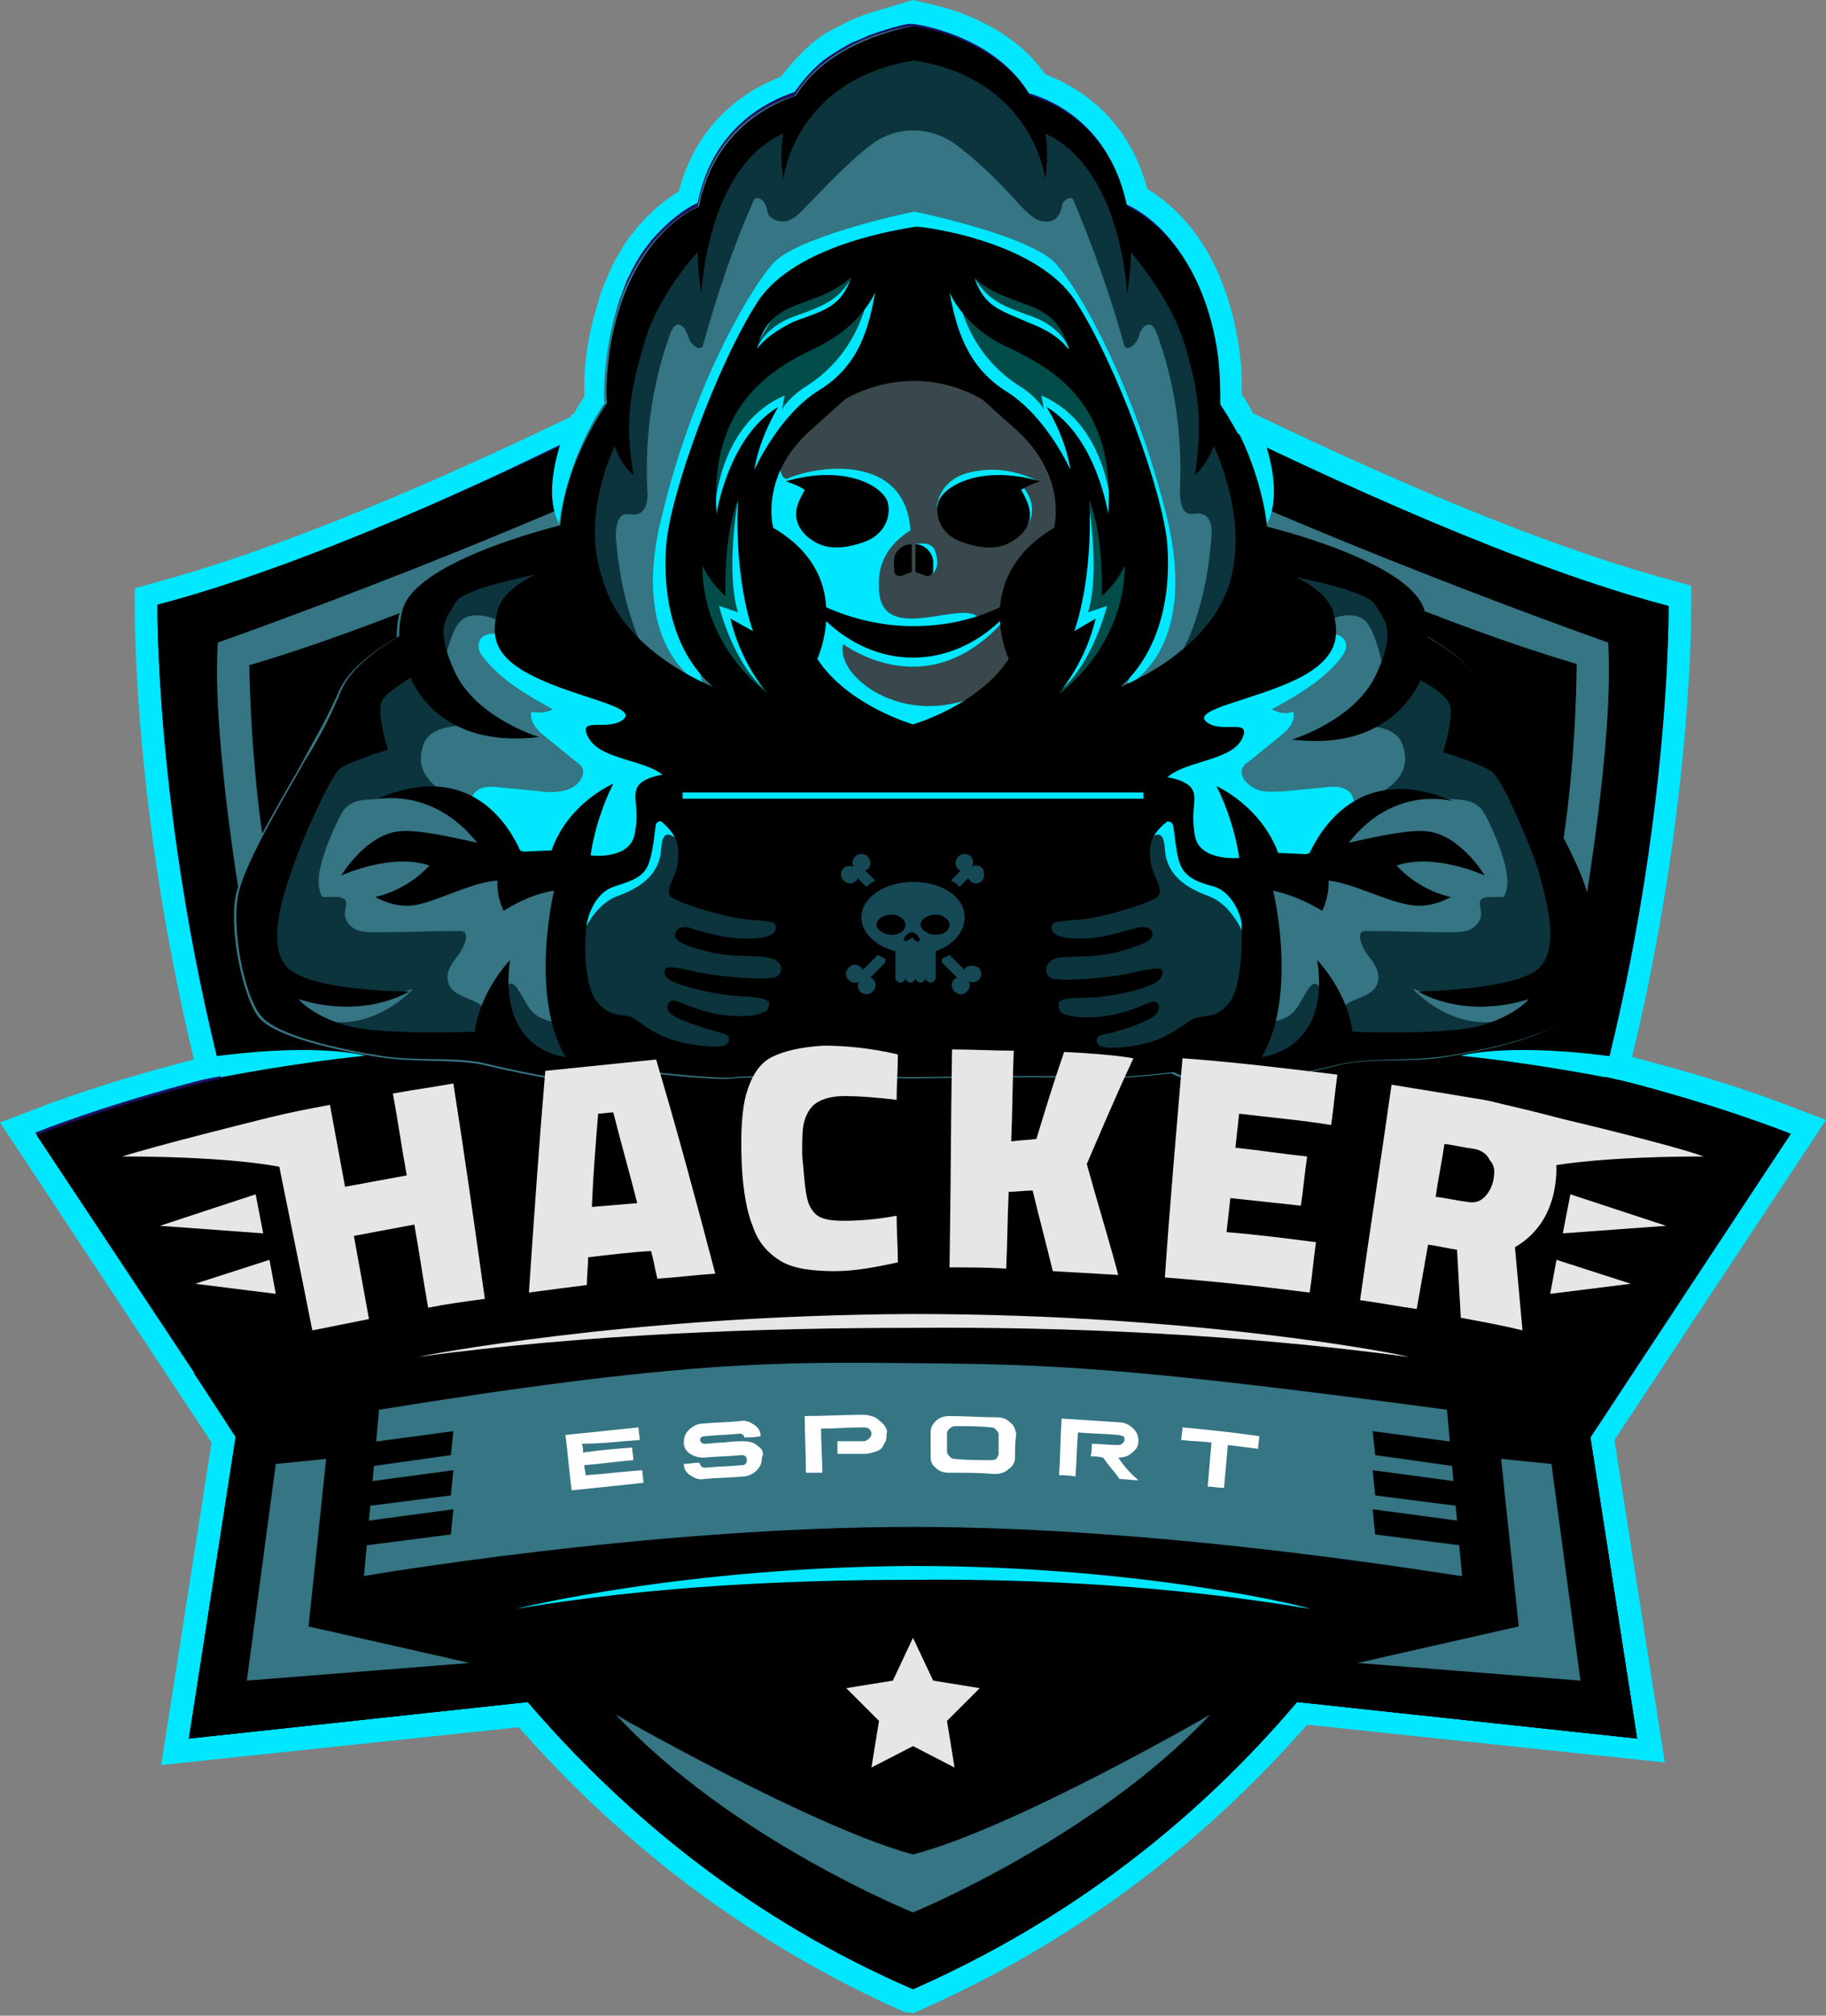 <svg width="145" height="160" viewBox="0 0 145 160" fill="none" xmlns="http://www.w3.org/2000/svg">
<rect x="0" y="0" width="145" height="160" fill="#808080" stroke="none"/>
<g clip-path="url(#clip0_98_3164)">
<path d="M71.8 159.7C60.1 154.5 49.8 146.9 41.2 137.1L12.8 140.1L16.8 114.5L0 89.1L2.1 88.3C7.9 86 13.9 84.5 15.4 84.1C10.6 64.2 10.7 48.7 10.7 48.1V46.7L12.1 46.3C20.4 44.1 31.6 39.7 45.5 33C45.8 32.4 46.1 31.9 46.4 31.5C46.4 31.4 46.4 31.3 46.4 31.2C46.4 30.9 46.4 30.5 46.4 30.2C46.4 29.5 46.5 28.7 46.6 27.9C46.8 26.4 47.2 25 47.6 23.6C47.8 22.9 48.1 22.3 48.3 21.8C48.6 21.1 48.9 20.5 49.3 19.9C49.6 19.3 50 18.8 50.4 18.3C51.6 16.8 52.9 15.8 53.9 15.2C55.4 9.4 59.6 7 62 6.1C62.7 5.2 63.5 4.3 64.4 3.5C65.1 2.9 65.9 2.4 66.8 2C67.3 1.7 67.8 1.5 68.3 1.3C69.1 1 69.8 0.8 70.5 0.6L72.5 0L74.6 0.5C76.9 1.1 80.7 2.6 83 5.9C85.4 6.8 89.6 9.2 91.1 15C92.6 15.9 95 17.8 96.7 21.6C97.5 23.4 98.1 25.5 98.4 27.7C98.5 28.5 98.6 29.3 98.6 30C98.6 30.4 98.6 30.7 98.6 31C98.6 31.1 98.6 31.2 98.6 31.3C98.9 31.7 99.2 32.2 99.5 32.8C113.4 39.5 124.6 43.9 132.9 46.1L134.3 46.5V47.9C134.3 48.6 134.4 64 129.6 83.9C131.1 84.3 137.1 85.8 142.9 88.1L145 88.9L128.2 114.3L132.2 139.9L103.8 136.9C95.2 146.7 84.9 154.3 73.2 159.5L72.5 159.8L71.8 159.7Z" fill="#00E7FF"/>
<path d="M127.1 112.9L142.2 90C135.8 87.5 128.9 85.8 128.9 85.8C128.9 85.8 128.3 85.7 127.4 85.5C132.7 64.7 132.5 48.1 132.5 48.1C122.5 45.5 109.5 39.9 98.2 34.4C97.7 33.4 97.2 32.6 96.8 32C96.8 31.7 96.8 31.4 96.8 31.1C96.8 30.8 96.8 30.5 96.8 30.1C96.8 29.4 96.7 28.7 96.6 27.9C96.3 25.7 95.7 23.9 95 22.3C93.4 18.9 91.2 17 89.4 16.2C88.2 10.1 83.8 8 81.7 7.4C79.1 3.1 73.5 2 72.5 1.9C72.5 1.9 72.5 1.9 72.4 1.9H72.3C72.2 1.9 72.2 1.9 72.1 1.9C71.5 2 70.4 2.3 69 2.8C68.6 3 68.1 3.2 67.6 3.4C66.9 3.8 66.2 4.2 65.5 4.7C64.6 5.4 63.8 6.3 63.1 7.3C61 8 56.6 10.1 55.4 16.1C54.3 16.6 53 17.6 51.7 19.1C51.4 19.5 51 20 50.7 20.5C50.4 21 50.1 21.6 49.8 22.2C49.6 22.7 49.4 23.3 49.2 23.8C48.8 25 48.5 26.3 48.3 27.7C48.2 28.5 48.1 29.2 48.1 29.9C48.1 30.2 48.1 30.5 48.1 30.9C48.1 31.2 48.1 31.5 48.1 31.8C47.7 32.4 47.2 33.2 46.7 34.2C35.5 39.8 22.5 45.4 12.5 48C12.5 48 12.3 64.6 17.6 85.4L16.1 85.7C16.1 85.7 9.2 87.4 2.8 89.9L18 112.8L18.8 114L15 138L41.9 135.1C49.8 144.3 59.8 152.4 72.5 157.9C85.2 152.3 95.2 144.3 103 135.1L130 138L126.3 114.1L127.1 112.9Z" fill="#1B1464"/>
<path d="M16 106.9L15.4 109L20.1 116.2L28.2 110.7L26.2 107.4L16 106.9Z" fill="black"/>
<path d="M129 106.9L129.6 109L124.9 116.2L116.8 110.7L118.8 107.4L129 106.9Z" fill="black"/>
<path d="M14.9 49.3C14.9 49.3 47.6 37.2 72.8 24C72.8 24 117.7 46.3 130 49.3C130 49.3 135.5 121 72.4 154.9C72.4 154.9 19.4 134.2 14.9 49.3Z" fill="#357584"/>
<path d="M118.5 110.7C132.8 80 132.5 48.1 132.5 48.1C109.9 42.2 72.5 21 72.5 21C72.5 21 35.1 42.1 12.5 48C12.5 48 12.2 79.9 26.5 110.6L18.9 112.8L15 138L41.9 135.1C49.8 144.3 59.8 152.4 72.5 157.9C85.2 152.3 95.2 144.3 103 135.1L130 138L126.1 112.9L118.5 110.7ZM22.1 72.6L19.3 72.8C19.3 72.8 16.8 58.6 17.3 51C17.3 51 51.3 39.1 70.1 27.8C70.9 27.3 71.8 26.8 72.5 26.3C73.3 26.8 74.1 27.3 74.9 27.8C93.7 39.1 127.7 51 127.7 51C128.2 58.6 125.7 72.8 125.7 72.8L122.9 72.6C125.2 64.5 125.2 52.7 125.2 52.7C104.8 46.7 77.5 31.9 73.3 29.6C73.2 29.5 73 29.5 73 29.4L72.8 29.3L72.5 29.1L72.2 29.3L72 29.5C71.9 29.5 71.8 29.6 71.7 29.7C67.5 32 40.2 46.8 19.8 52.8C19.8 52.8 19.9 64.5 22.1 72.6ZM19.6 133.4L21.9 116.2L25.9 115.8L24.5 129.1L37.3 132L19.6 133.4ZM72.5 151.8C72.5 151.8 58.1 146 48.9 136.1C49.4 136.4 64.7 145.1 72.5 147.2C80.3 145.2 95.6 136.4 96.1 136.1C86.9 145.9 72.5 151.8 72.5 151.8ZM72.5 121.9C51.5 121.9 28.9 125.2 28.9 125.2L30.1 112C56.1 109.4 72.5 109.4 72.5 109.4C72.5 109.4 88.9 109.4 114.9 112L116.1 125.2C116.1 125.2 93.5 121.9 72.5 121.9ZM107.8 132L120.6 129.1L119.2 115.8L123.2 116.2L125.5 133.4L107.8 132Z" fill="black"/>
<path d="M72.5 130L74.1 133.4L77.8 134L75.2 136.6L75.8 140.3L72.5 138.6L69.2 140.3L69.8 136.6L67.2 134L70.9 133.4L72.5 130Z" fill="#E6E6E6"/>
<path d="M103.6 133.4C101 131.8 85.6 122.8 72.5 122.8C59.4 122.8 44 131.9 41.4 133.4L17.2 136L20.5 114.4L28.1 112.1L28.4 109.9C32.4 109.1 46.8 106.8 72.5 106.8C98.2 106.8 112.6 109.2 116.6 109.9L116.9 112.1L124.5 114.4L127.8 136L103.6 133.4Z" fill="#357584"/>
<path d="M126.1 112.9L118.5 110.7L118.2 108.4C118.2 108.4 103.4 103.6 72.2 103.6C40.9 103.6 26.8 108.4 26.8 108.4L26.5 110.7L18.9 112.9L15 138L41.9 135.1C41.9 135.1 58.7 124.5 72.5 124.5C86.2 124.5 103.1 135.1 103.1 135.1L130 138L126.1 112.9ZM19.6 133.4L21.9 116.2L25.9 115.8L24.5 129.1L37.3 132L19.6 133.4ZM72.5 121.2C51.5 121.2 28.9 125.1 28.9 125.1L30.1 111.9C54.2 108 61.8 108.1 72.5 108.2C83.1 108.3 88.8 108.4 114.9 111.9L116.1 125.1C116.1 125.2 93.5 121.2 72.5 121.2ZM107.8 132L120.6 129.1L119.2 115.8L123.2 116.2L125.5 133.4L107.8 132Z" fill="black"/>
<path d="M50.8 114.3C50.8 114 50.7 113.6 50.7 113.3C48.8 113.5 46.8 113.7 44.9 113.9C45.1 115.4 45.2 116.9 45.4 118.3C47.3 118.1 49.2 117.9 51.1 117.7C51.1 117.4 51 117 51 116.7C49.5 116.8 48 117 46.5 117.1C46.5 116.8 46.4 116.6 46.4 116.3C47.7 116.2 49 116 50.3 115.9C50.3 115.6 50.2 115.3 50.2 114.9C48.9 115 47.6 115.1 46.3 115.3C46.3 115.1 46.3 114.8 46.2 114.6C47.8 114.6 49.3 114.4 50.8 114.3Z" fill="white"/>
<path d="M60.2 114.8C59.9 114.5 59.5 114.4 59 114.4C58.7 114.4 58.2 114.4 57.5 114.5C56.8 114.5 56.4 114.6 56 114.6C55.9 114.6 55.8 114.6 55.7 114.5C55.6 114.4 55.6 114.4 55.6 114.3C55.6 114.2 55.6 114.1 55.7 114.1C55.8 114 55.9 114 56 114C56.9 113.9 57.8 113.9 58.7 113.8C58.8 113.8 58.9 113.8 59 113.9C59.1 114 59.1 114 59.1 114.1C59.5 114.1 59.9 114.1 60.4 114C60.4 113.6 60.2 113.3 59.9 113.1C59.6 112.9 59.2 112.7 58.8 112.8C57.8 112.9 56.8 112.9 55.8 113C55.4 113 55 113.2 54.7 113.5C54.4 113.8 54.3 114.1 54.3 114.5C54.3 114.9 54.5 115.2 54.8 115.4C55.1 115.6 55.5 115.7 55.9 115.7C56.9 115.6 57.9 115.6 58.9 115.5C59 115.5 59.1 115.5 59.2 115.6C59.3 115.7 59.3 115.8 59.3 115.9C59.3 116 59.3 116.1 59.2 116.2C59.1 116.3 59 116.3 58.9 116.3C57.9 116.4 57 116.4 56 116.5C55.9 116.5 55.8 116.5 55.7 116.4C55.6 116.3 55.6 116.2 55.5 116.1C55.1 116.1 54.7 116.2 54.3 116.2C54.3 116.6 54.5 116.9 54.8 117.1C55.1 117.3 55.5 117.5 55.9 117.4C56.9 117.3 58 117.3 59 117.2C59.4 117.2 59.8 117 60.1 116.7C60.4 116.4 60.5 116.1 60.5 115.7C60.7 115.3 60.5 115 60.2 114.8Z" fill="white"/>
<path d="M70.2 113.1C70 112.9 69.8 112.7 69.5 112.5C69.2 112.4 68.9 112.3 68.6 112.3C67 112.3 65.5 112.4 63.9 112.4C63.9 113.9 64 115.4 64 116.9C64.4 116.9 64.8 116.9 65.3 116.9C65.3 115.7 65.2 114.6 65.2 113.4C66.3 113.4 67.4 113.3 68.5 113.3C68.7 113.3 68.8 113.3 69 113.4C69.1 113.5 69.2 113.6 69.2 113.8C69.2 114 69.1 114.1 69 114.2C68.9 114.3 68.7 114.4 68.6 114.4C67.9 114.4 67.2 114.4 66.5 114.4C66.5 114.7 66.5 115.1 66.5 115.4C67.2 115.4 67.9 115.4 68.7 115.4C69 115.4 69.3 115.3 69.6 115.2C69.9 115.1 70.1 114.9 70.2 114.6C70.4 114.4 70.4 114.1 70.4 113.8C70.5 113.6 70.4 113.4 70.2 113.1Z" fill="white"/>
<path d="M80.2 112.9C79.9 112.6 79.6 112.5 79.1 112.5C77.9 112.5 76.6 112.4 75.4 112.4C75 112.4 74.6 112.5 74.3 112.8C74 113.1 73.9 113.4 73.9 113.7C73.9 114.3 73.9 114.9 73.9 115.6C73.9 116 74 116.3 74.3 116.5C74.6 116.8 74.9 116.9 75.4 116.9C76.6 116.9 77.8 116.9 79 117C79.4 117 79.8 116.9 80.1 116.6C80.4 116.4 80.6 116.1 80.6 115.7C80.6 115.1 80.6 114.5 80.7 113.8C80.6 113.4 80.5 113.1 80.2 112.9ZM79.3 115.4C79.3 115.5 79.2 115.7 79.1 115.8C79 115.9 78.8 115.9 78.7 115.9C77.7 115.9 76.8 115.9 75.8 115.8C75.6 115.8 75.5 115.7 75.4 115.6C75.3 115.5 75.2 115.4 75.2 115.2C75.2 114.7 75.2 114.2 75.2 113.8C75.2 113.6 75.3 113.5 75.4 113.4C75.5 113.3 75.7 113.2 75.8 113.2C76.8 113.2 77.8 113.2 78.7 113.3C78.9 113.3 79 113.4 79.1 113.5C79.2 113.6 79.3 113.7 79.3 113.9C79.3 114.4 79.3 114.9 79.3 115.4Z" fill="white"/>
<path d="M88.8 115.7C89.2 115.7 89.6 115.6 89.9 115.3C90.2 115.1 90.4 114.8 90.4 114.4C90.4 114 90.3 113.7 90 113.4C89.7 113.1 89.3 112.9 88.9 112.9C87.4 112.8 85.8 112.7 84.3 112.6C84.2 114.1 84.2 115.6 84.1 117.1C84.5 117.1 84.9 117.1 85.4 117.2C85.5 116 85.5 114.9 85.6 113.7C86.7 113.8 87.7 113.8 88.8 113.9C88.9 113.9 89.1 114 89.2 114C89.3 114.1 89.3 114.2 89.3 114.3C89.3 114.4 89.2 114.5 89.1 114.6C89 114.7 88.9 114.7 88.7 114.7C88 114.7 87.3 114.6 86.7 114.6C86.7 114.9 86.7 115.3 86.6 115.6C86.9 115.6 87.2 115.6 87.6 115.7C88 116.3 88.5 116.8 88.9 117.4C89.4 117.4 89.9 117.5 90.4 117.5C89.7 116.9 89.2 116.3 88.8 115.7Z" fill="white"/>
<path d="M93.9 113.3C93.9 113.6 93.8 114 93.8 114.3C94.6 114.4 95.4 114.4 96.2 114.5C96.1 115.7 96 116.8 95.9 118C96.3 118 96.7 118.1 97.2 118.1C97.3 117 97.4 115.8 97.5 114.7C98.3 114.8 99.1 114.9 99.9 115C99.9 114.7 100 114.3 100 114C98 113.7 96 113.5 93.9 113.3Z" fill="white"/>
<path d="M35.8 115.5L28 116.6L27.8 114.7L36 113.6L35.8 115.5Z" fill="black"/>
<path d="M35.8 118.7L28 119.7L27.8 117.8L36 116.7L35.8 118.7Z" fill="black"/>
<path d="M35.8 121.8L28 122.8L27.8 120.9L36 119.8L35.8 121.8Z" fill="black"/>
<path d="M109.2 115.5L117 116.6L117.2 114.7L109 113.6L109.2 115.5Z" fill="black"/>
<path d="M109.2 118.7L117 119.7L117.2 117.8L109 116.7L109.2 118.7Z" fill="black"/>
<path d="M109.2 121.8L117 122.8L117.2 120.9L109 119.8L109.2 121.8Z" fill="black"/>
<path d="M72.5 124.3C54.1 124.4 41 127.7 41 127.7C51.7 125.9 62.7 125.4 72.5 125.4C82.3 125.3 93.3 125.9 104 127.7C104 127.6 90.9 124.3 72.5 124.3Z" fill="#00E7FF"/>
<path d="M142.2 90C135.8 87.5 128.9 85.8 128.9 85.8C128.9 85.8 117.3 83.1 111.3 82.6C110.9 82.5 110.6 82.5 110.2 82.4L109.3 82.3L107.9 82.1L106.6 81.9L105.7 81.8C102 81.3 98.3 80.9 94.6 80.6V80.5L91.3 80.3L89.6 80.2H89.3C87.4 80.1 85.6 80 83.7 79.9H83.3H81.7H80.9H79.6C78 79.9 76.3 79.8 74.7 79.8H71.1V80.4C69 79.9 66.9 79.6 65 79.6C64.8 79.6 64.6 79.6 64.4 79.6C62 79.7 60.2 80.1 58.7 81C57.6 81.6 56.1 82.9 55.2 85.2C55 84.6 54.9 84 54.7 83.4L53.9 80.5L50.9 80.7C47.9 80.9 44.9 81.3 42 81.6L39 81.7L38.7 84.7C38.7 84.9 38.7 85 38.7 85.2L38.2 81.8L34.6 82.3C33 82.5 31.3 82.8 29.7 83.1L28.2 83.4L27.2 83.6L26.2 83.8L24.7 84.1C23.1 84.4 21.5 84.7 19.8 85.1L16.2 85.9C16.2 85.9 9.3 87.6 2.9 90.1L18.1 113L21.2 110L24.8 109.2C26.3 108.9 27.7 108.6 29.2 108.3L31.5 107.9L33.8 107.5C35.3 107.2 36.8 107 38.3 106.8L40 106.5L41.7 106.3C43.2 106.1 44.7 105.9 46.2 105.7L48.9 105.4L51.7 105.1C53.2 105 54.7 104.8 56.2 104.7L60.6 104.4L60.4 103.8C61.7 104.3 63.2 104.6 65 104.6C65.2 104.6 65.4 104.6 65.6 104.6C67.2 104.6 69 104.3 71 103.9V104.2H74.6C76.1 104.2 77.6 104.2 79.1 104.3L80.8 104.4L82.7 104.5C84.4 104.6 86.1 104.7 87.8 104.8L89.6 104.9L91.4 105C95.2 105.3 98.9 105.7 102.7 106.2L104.8 106.5L106.8 106.8C108.3 107 109.7 107.3 111.2 107.5L112.9 107.8L114.6 108.1C116.2 108.4 117.8 108.7 119.4 109.1L124.2 110.1V110L127.1 112.8L142.2 90Z" fill="black"/>
<path d="M72.5 104.3C49.6 104.4 33.2 107.7 33.2 107.7C46.6 105.9 60.3 105.4 72.5 105.4C84.7 105.3 98.4 105.9 111.8 107.7C111.8 107.6 95.4 104.3 72.5 104.3Z" fill="#E6E6E6"/>
<path d="M124.3 80.7C123.1 82.3 117.9 83.4 114.8 83.9C111.7 84.4 108.6 83.9 106.1 84.6C103.7 85.2 97.8 86.4 95.9 86.1C94.1 85.8 93 85.2 93 85.2C93 85.2 87.8 85.8 86.6 85.6C85.4 85.4 72.4 85.6 72.4 85.6C72.4 85.6 59.5 85.4 58.2 85.6C57 85.8 51.8 85.2 51.8 85.2C51.8 85.2 50.7 85.8 48.9 86.1C47.1 86.4 41.2 85.2 38.7 84.6C36.3 84 33.2 84.4 30 83.9C26.9 83.4 21.7 82.3 20.5 80.7C19.3 79.1 18.2 74 18.7 71.2C19.2 68.4 23.4 61.7 24 60.5C24.6 59.3 25.7 57.6 26.9 54.9C27.7 53 30.1 51.4 31.5 50.6C31.5 49.8 31.6 49 31.8 48.4C33 44.5 44.3 41.8 44.3 41.8C44.6 37.6 46.8 33.9 48 32.1C47.9 31 48 29.7 48.2 28.1C49.2 21.1 52.8 17.6 55.4 16.4C56.6 10.3 61 8.2 63.1 7.6C65.7 3.3 71.3 2.2 72.3 2.1C72.3 2.1 72.3 2.1 72.4 2.1C72.5 2.1 72.5 2.1 72.5 2.1C73.5 2.3 79.1 3.4 81.7 7.6C83.8 8.3 88.2 10.4 89.4 16.4C92 17.5 95.6 21 96.6 28C96.8 29.5 96.9 30.9 96.8 32C98 33.8 100.2 37.5 100.5 41.7C100.5 41.7 111.8 44.4 113 48.3C113.2 49 113.3 49.7 113.3 50.5C114.7 51.3 117.1 52.9 117.9 54.8C119 57.5 120.1 59.3 120.7 60.4C121.3 61.5 125.5 68.3 126 71.1C126.6 73.9 125.6 79.1 124.3 80.7Z" fill="#357584"/>
<path d="M72.2 23.2C72.2 23.2 68.7 29.5 67 31C65.3 32.6 59.3 37.7 60 41.1C60.7 44.5 63.7 52.6 64 53.6C64.3 54.6 72.2 59.5 72.2 59.5C72.2 59.5 80.2 56.1 81.2 53.4C82.3 50.7 85.3 41.1 85.3 41.1C85.3 41.1 82.9 34.3 80.6 32.8C78.3 31.3 72.2 23.2 72.2 23.2Z" fill="#38484C"/>
<path d="M62.4 57.2C62.4 57.2 56.3 53.7 55.4 50.5C54.5 47.2 56.9 32.4 57.4 31.1C58 29.8 60 24.4 62.5 23.2C65 22 70.2 20.5 70.2 20.5C70.2 20.5 71.4 22.6 70.6 25.2C69.8 27.8 66.9 30.8 64 33.1C61.2 35.5 58.6 39.8 60.4 43.4C62.1 47 62.5 47.4 62.7 49.7C63 52 62.4 57.2 62.4 57.2Z" fill="#024C4A"/>
<path d="M82.9 57.2C82.9 57.2 89 53.7 89.9 50.5C90.8 47.2 88.4 32.4 87.9 31.1C87.3 29.8 85.3 24.4 82.8 23.2C80.3 22 75.1 20.5 75.1 20.5C75.1 20.5 73.9 22.6 74.7 25.2C75.5 27.8 78.4 30.8 81.3 33.1C84.1 35.5 86.7 39.8 84.9 43.4C83.2 47 82.8 47.4 82.6 49.7C82.3 52 82.9 57.2 82.9 57.2Z" fill="#024C4A"/>
<path d="M54.3 64.9C54.3 64.9 52.7 63.8 52 64.1C51.3 64.4 51.1 66.8 50.5 67.9C50 68.9 47.6 68.4 46.3 70.9C45 73.4 44.1 80.6 47 81.8C49.9 83 57.3 84.3 58.7 84C60.1 83.7 63.1 80 63.4 78.3C63.7 76.6 63.9 72.9 62.6 72.2C61.3 71.5 55.2 72.3 54.7 70.9C54.2 69.5 54.5 65.6 54.3 64.9Z" fill="#0C343D"/>
<path d="M90.699 64.9C90.699 64.9 92.299 63.8 92.999 64.1C93.699 64.4 93.899 66.8 94.499 67.9C94.999 68.9 97.399 68.4 98.699 70.9C99.999 73.4 100.899 80.6 97.999 81.8C95.099 83 87.699 84.3 86.299 84C84.899 83.7 81.899 80 81.599 78.3C81.299 76.6 81.099 72.9 82.399 72.2C83.699 71.5 89.799 72.3 90.299 70.9C90.799 69.5 90.499 65.6 90.699 64.9Z" fill="#0C343D"/>
<path d="M100.2 43.6C99.8 40.3 97.6 37.5 96.6 34.4C95.3 30.1 96.1 25 93.3 21.5C92.1 20 90.2 19 89.2 17.3C88 15.5 87.8 13.2 86.5 11.5C85.6 10.4 84.3 9.7 83 9.3C82.1 9 81.2 8.7 80.8 8C80.5 7.5 80.4 6.9 80.2 6.4C79.7 5.1 78.3 4.4 77 3.9C76.8 3.8 76.5 3.7 76.3 3.6C75.4 3.1 74.3 2.8 73.2 2.8C73 2.8 72.8 2.8 72.5 2.8C72.3 2.8 72.1 2.8 71.8 2.8C70.7 2.8 69.7 3.1 68.7 3.6C68.5 3.7 68.2 3.8 68 3.9C66.7 4.4 65.3 5.1 64.8 6.4C64.6 6.9 64.5 7.6 64.2 8C63.7 8.7 62.8 9 62 9.3C60.7 9.8 59.4 10.4 58.5 11.5C57.2 13.2 56.9 15.5 55.8 17.3C54.7 18.9 52.9 19.9 51.7 21.5C48.9 25 49.8 30.1 48.4 34.4C47.4 37.6 45.2 40.3 44.8 43.6C44.5 45.8 45.1 47.9 46.2 49.8C47 51.2 49.2 54.4 51 54.7C53.3 55 51 51.5 50.6 50.4C49.6 47.9 49.1 45.2 48.9 42.6C48.9 41.9 49 40.9 49.7 40.8C50 40.8 50.3 40.9 50.6 40.8C51.3 40.7 51.5 39.6 51.4 38.9C51.2 34.6 51.8 30.3 53.3 26.3C53.4 26.1 53.5 25.9 53.7 25.8C54.2 25.6 54.5 26.3 54.7 26.8C54.8 27.3 55.5 27.9 55.8 27.5C56.9 23.5 58.2 19.6 59.9 15.8C60.1 15.6 60.5 15.8 60.7 16.1C60.9 16.4 60.9 16.7 61 17C61.3 17.5 62 17.7 62.6 17.5C63.2 17.3 63.6 16.8 64 16.4C65.7 14.7 67.4 12.8 69.3 11.4C71.2 10 73.8 10 75.8 11.4C77.7 12.8 79.5 14.6 81.1 16.4C81.5 16.8 82 17.3 82.5 17.5C83.1 17.7 83.8 17.6 84.1 17C84.3 16.7 84.3 16.4 84.4 16.1C84.6 15.8 85 15.6 85.2 15.8C86.8 19.6 88.2 23.5 89.3 27.5C89.6 27.9 90.2 27.3 90.4 26.8C90.5 26.3 90.9 25.6 91.4 25.8C91.6 25.9 91.7 26.1 91.8 26.3C93.3 30.3 93.9 34.6 93.7 38.9C93.7 39.7 93.8 40.7 94.5 40.8C94.8 40.8 95.1 40.7 95.4 40.8C96.1 40.9 96.3 41.9 96.2 42.6C96 45.3 95.5 47.9 94.5 50.4C94.1 51.5 91.8 55 94.1 54.7C95.9 54.4 98.1 51.2 98.9 49.8C99.8 47.9 100.4 45.7 100.2 43.6Z" fill="#0C343D"/>
<path d="M46.7 84.2C46.6 82.9 45.7 81.7 44.6 81.3C43.9 81.1 43.2 81 42.6 80.6C41.9 80.1 41.6 79.2 41.1 78.5C41 78.3 40.7 78 40.5 78.1C40.4 78.1 40.3 78.2 40.3 78.3C39.8 78.9 40.2 79.8 40.5 80.5C40.8 81.2 40.9 82.2 40.3 82.6C39.8 81.2 38.8 80 37.5 79.4C36.8 79.1 35.8 78.8 35.6 78C35.4 77.4 35.7 76.7 36.1 76.2C36.5 75.7 36.9 75.1 37 74.5C37 74.3 37 74.1 36.9 74C36.8 73.9 36.6 73.9 36.4 73.9C34.3 73.9 32.1 74 30 74C29.4 74 28.8 74 28.3 73.8C27.8 73.6 27.3 73 27.4 72.4C27.4 72.1 27.6 71.7 27.4 71.4C27.3 71.3 27.1 71.3 27 71.2C26.5 71.2 26 71.2 25.6 71.2C25.4 70.9 25.3 70.4 25.3 70C25.3 69.1 25.6 68.2 25.9 67.3C26.2 66.5 26.5 65.8 26.9 65C27.1 64.6 27.3 64.2 27.6 64C28.3 63.4 29.2 63.5 30.1 63.4C30.6 63.3 31.1 63.2 31.5 63.1C32.3 62.9 34.2 63 35 62.7C34.4 62.3 32.9 61.2 33.6 59.2C34 57.8 35.7 57.7 36.4 57.6C36.6 57.3 36.4 56.8 36.1 56.6C35.9 56.5 35.4 55.6 34.8 54.6C35 53.8 35.6 50.5 36.4 49.5C37.2 48.4 39 48.9 39.8 49.4C40.7 50 44.9 44 44.9 44C44.9 44 36 46.2 35 47.2C33.9 48.2 32.9 51.9 32.9 51.9C32.9 51.9 32.8 52 32.5 52.1C31.7 52.3 31.1 52.9 30.5 53.6C30.1 54 29.7 54.4 29.6 54.7C29.6 54.8 29.5 54.9 29.5 55C28.4 56.7 27.4 58.8 26.2 60C25 61.2 24 62.7 23.2 64.2C22.9 64.8 22.5 65.4 22.2 66C21.1 67.2 20.8 69 20.8 70.6C20.8 72 20.9 73.3 21.1 74.6C21.3 76.1 21.8 77.6 22.6 78.9C22.8 78.6 23.3 78.3 23.7 78.3C24.6 78.3 29.4 79.6 32.8 78.5C32.8 78.5 29.6 82.1 25.3 80.9C24.7 80.7 24.2 80.5 23.8 80.4C23.9 80.5 24 80.6 24.1 80.6C24.9 81.3 25.9 81.7 27 82.1C29.5 83 32 83.4 34.6 83.5C36.1 83.5 37.5 83.4 39 83.6C41.5 83.9 43.9 85.1 46.4 84.9C46.7 84.9 47 84.8 47.1 84.5C46.7 84.5 46.7 84.3 46.7 84.2Z" fill="#0C343D"/>
<path d="M98.3 84.2C98.4 82.9 99.3 81.7 100.4 81.3C101.1 81.1 101.8 81 102.4 80.6C103.1 80.1 103.4 79.2 103.9 78.5C104 78.3 104.3 78 104.5 78.1C104.6 78.1 104.7 78.2 104.7 78.3C105.2 78.9 104.8 79.8 104.5 80.5C104.2 81.2 104.1 82.2 104.7 82.6C105.2 81.2 106.2 80 107.5 79.4C108.2 79.1 109.2 78.8 109.4 78C109.6 77.4 109.3 76.7 108.9 76.2C108.5 75.7 108.1 75.1 108 74.5C108 74.3 108 74.1 108.1 74C108.2 73.9 108.4 73.9 108.6 73.9C110.7 73.9 112.9 74 115 74C115.6 74 116.2 74 116.7 73.8C117.2 73.6 117.7 73 117.6 72.4C117.6 72.1 117.4 71.7 117.6 71.4C117.7 71.3 117.9 71.3 118 71.2C118.5 71.2 119 71.2 119.4 71.2C119.6 70.9 119.7 70.4 119.7 70C119.7 69.1 119.4 68.2 119.1 67.3C118.8 66.5 118.5 65.8 118.1 65C117.9 64.6 117.7 64.2 117.4 64C116.7 63.4 115.8 63.5 114.9 63.4C114.4 63.3 113.9 63.2 113.5 63.1C112.7 62.9 110.8 63 110 62.7C110.6 62.3 112.1 61.2 111.4 59.2C111 57.8 109.3 57.7 108.6 57.6C108.4 57.3 108.6 56.8 108.9 56.6C109.1 56.5 109.6 55.6 110.2 54.6C110 53.8 109.4 50.5 108.6 49.5C107.8 48.4 106 48.9 105.2 49.4C104.3 50 100.1 44 100.1 44C100.1 44 109 46.2 110 47.2C111.1 48.2 112.1 51.9 112.1 51.9C112.1 51.9 112.2 52 112.5 52.1C113.3 52.3 113.9 52.9 114.5 53.6C114.9 54 115.3 54.4 115.4 54.7C115.4 54.8 115.5 54.9 115.5 55C116.6 56.7 117.6 58.8 118.8 60C120 61.2 121 62.7 121.8 64.2C122.1 64.8 122.5 65.4 122.8 66C123.9 67.2 124.2 69 124.2 70.6C124.2 72 124.1 73.3 123.9 74.6C123.7 76.1 123.2 77.6 122.4 78.9C122.2 78.6 121.7 78.3 121.3 78.3C120.4 78.3 115.6 79.6 112.2 78.5C112.2 78.5 115.4 82.1 119.7 80.9C120.3 80.7 120.8 80.5 121.2 80.4C121.1 80.5 121 80.6 120.9 80.6C120.1 81.3 119.1 81.7 118 82.1C115.5 83 113 83.4 110.4 83.5C108.9 83.5 107.5 83.4 106 83.6C103.5 83.9 101.1 85.1 98.6 84.9C98.3 84.9 98 84.8 97.9 84.5C98.3 84.5 98.3 84.3 98.3 84.2Z" fill="#0C343D"/>
<path d="M92.7 41.2C90.1 30.6 85.7 23 83.9 21C82.2 18.9 73.7 17 72.6 16.8C71.5 17 63 18.9 61.3 21C59.5 23.1 55 30.6 52.5 41.2C49.9 51.8 55.9 54.5 55.9 54.5C55.9 54.5 53.7 48.1 54.5 43.1C55.3 38.1 59.3 27.9 61.7 24.8C63.9 22 71.6 18.9 72.7 18.5C73.8 18.9 81.4 22 83.7 24.8C86.1 27.8 90.1 38.1 90.9 43C91.7 47.9 89.5 54.4 89.5 54.4C89.5 54.4 95.2 51.8 92.7 41.2Z" fill="#00E7FF"/>
<path d="M46.1 74.6C46.1 74.6 46.9 71.9 49.1 71.1C51.3 70.3 52.4 69.1 52.5 67.4C52.6 65.7 53.3 66.3 53.8 66.6C53.8 66.6 53.6 65.2 52.6 64.8C51.6 64.4 51 64.6 50.9 65.7C50.8 66.8 50.4 68.9 48.8 69.3C47.2 69.7 45.3 71.8 46.1 74.6Z" fill="#00E7FF"/>
<path d="M98.9 74.6C98.9 74.6 98.1 71.9 95.9 71.1C93.7 70.3 92.6 69.1 92.5 67.4C92.4 65.7 91.7 66.3 91.2 66.6C91.2 66.6 91.4 65.2 92.4 64.8C93.4 64.4 94 64.6 94.1 65.7C94.2 66.8 94.6 68.9 96.2 69.3C97.8 69.6 99.7 71.8 98.9 74.6Z" fill="#00E7FF"/>
<path d="M77.8 49.2C76.9 47.2 69.6 51.7 69.8 46.4C69.8 46 69.6 43.8 72.3 42.1C71.9 36 65 36.9 62.5 38C62 38.1 61.8 36.8 62 36.3C59.5 37.8 60.3 43.5 63.1 45.6C62.8 46.5 63.1 47.7 64.2 48.1C64.6 48.2 65.1 49 65.6 49.2C66.4 49.6 67.3 49.7 68.3 49.7C71 49.8 72.9 50.7 75.5 50.7C77.9 50.7 80.1 49.1 77.8 49.2Z" fill="#00E7FF"/>
<path d="M74.4 40.2C74.4 40.2 74.5 38.1 77 37.5C79.5 36.9 81.4 37.7 82.5 38.2L81.2 38.6C81.2 38.6 82.9 40.4 81.2 42.2C80.2 42.6 74.4 40.2 74.4 40.2Z" fill="#00E7FF"/>
<path d="M63.8 50.9C63.8 51.9 63.5 52.7 64 53.7C64.5 54.6 65.4 55 66.2 55.4C68.5 56.6 70.8 57.8 73.1 59.1C75.2 60.2 78.7 56.7 76.6 55.6C70.7 57.5 65.6 52.9 67.2 50.6C67.1 48.2 63.7 48.5 63.8 50.9Z" fill="#00E7FF"/>
<path d="M72.7 43.2C72.7 43.2 73.8 42.9 74.2 43.6C74.9 45.3 73.8 45.7 73.8 45.7L72.7 43.2Z" fill="#00E7FF"/>
<path d="M66.5 50.8C66.5 50.8 73.2 56.4 79.6 49.4L79.3 48.9C79.3 48.9 76.4 50.3 73.6 50.3C70.8 50.3 66.9 49.5 66.9 49.5L66.5 50.8Z" fill="#00E7FF"/>
<path d="M53.1 59.8C52.5 59.3 51.7 59.1 50.9 58.7C50.7 58.6 50.4 58.4 50.3 58.2C50.3 57.7 51.1 57.6 51.3 57.1C51.5 56.7 51.2 56.3 50.9 56.1C49.5 54.6 47.5 53.9 45.7 53.2C44.7 52.9 43.8 52.5 42.9 52.1C42 51.7 41.3 51.1 40.4 50.6C39.7 50.2 38 50 38 51.3C38 51.6 38.2 52 38.4 52.2C39.8 54 41.9 55.2 43.9 56.3C43.4 56.6 42.7 56.6 42.2 56.5C42 57.2 42.6 57.9 43.2 58.4C44.1 59.1 44.9 59.8 45.8 60.5C45.9 60.6 46.1 60.7 46.2 60.9C46.4 61.2 46.3 61.6 46.1 61.9C45.8 62.4 45.2 62.7 44.6 62.8C44 62.9 43.4 62.9 42.8 62.8C41.8 62.7 40.7 62.6 39.7 62.5C39 62.4 38.2 62.4 37.7 62.9C37.2 63.5 37.3 64.5 37.9 65.1C38.1 65.3 38.3 65.5 38.6 65.6L40.3 68.9L44.6 69.4L46.1 64.9C46.5 66.2 45.6 67.6 45.8 68.9C45.8 69 45.8 69.1 45.9 69.1C46 69.2 46.1 69.2 46.2 69.2C47.1 69.2 47.9 69.1 48.7 68.9C49.5 68.6 50.3 68.1 50.6 67.3C50.9 66.6 50.9 65.9 50.9 65.2C51 64.5 51.1 63.7 51.7 63.3C52.2 62.8 53.1 62.8 53.5 62.2C54.1 61.3 53.8 60.4 53.1 59.8Z" fill="#00E7FF"/>
<path d="M107.2 62.9C106.7 62.4 105.9 62.4 105.2 62.5C104.2 62.6 103.1 62.7 102.1 62.8C101.5 62.8 100.9 62.9 100.3 62.8C99.7 62.7 99.2 62.4 98.8 61.9C98.6 61.6 98.5 61.2 98.7 60.9C98.8 60.7 98.9 60.6 99.1 60.5C100 59.8 100.8 59.1 101.7 58.4C102.3 57.9 102.9 57.3 102.7 56.5C102.1 56.7 101.5 56.6 101 56.3C103 55.2 105.1 54 106.5 52.2C106.7 51.9 106.9 51.6 106.9 51.3C106.9 50.1 105.2 50.2 104.5 50.6C103.7 51.1 102.9 51.7 102 52.1C101.1 52.5 100.1 52.9 99.2 53.2C97.3 53.9 95.4 54.6 94 56.1C93.7 56.4 93.5 56.8 93.6 57.1C93.8 57.6 94.7 57.7 94.6 58.2C94.6 58.5 94.3 58.6 94 58.7C93.3 59 92.4 59.2 91.8 59.8C91.2 60.3 90.8 61.3 91.3 62C91.7 62.6 92.5 62.7 93.1 63.1C93.6 63.6 93.8 64.3 93.9 65C94 65.7 93.9 66.5 94.2 67.1C94.5 67.9 95.3 68.4 96.1 68.7C96.9 69 97.8 69 98.6 69C98.7 69 98.9 69 98.9 68.9C99 68.8 99 68.8 99 68.7C99.2 67.4 98.3 66 98.7 64.7L100.2 69.2L104.5 68.7L106.2 65.4C106.5 65.3 106.7 65.1 106.9 64.9C107.6 64.5 107.7 63.5 107.2 62.9Z" fill="#00E7FF"/>
<path d="M56.7 41.2C56.7 41.2 56.7 33.8 62.3 31.4L62.1 32.5C62.1 32.5 62.5 31.7 63.8 30.8C65.1 30 67.8 28.1 68.9 23.7L69.8 22.4C69.8 22.4 70.7 23.5 70.5 24.2C70.3 24.9 68.4 29.5 67.3 30.5C66.2 31.4 56.7 41.2 56.7 41.2Z" fill="#00E7FF"/>
<path d="M60.1 27.7C60.1 27.7 60.6 26 63.1 25.1C65.7 24.2 66.6 23.7 67.6 22.1L68.6 21.9C68.6 21.9 68.1 24.5 66.8 25.2C65.6 25.9 60.1 27.7 60.1 27.7Z" fill="#00E7FF"/>
<path d="M58.6 39.7C58.6 39.7 57.6 45.3 58.6 48.6L57.1 48.1C57.1 48.1 58.2 52.7 60.9 54.9L60.7 47.6L58.6 39.7Z" fill="#00E7FF"/>
<path d="M88.3 41.2C88.3 41.2 88.3 33.8 82.7 31.4L82.9 32.5C82.9 32.5 82.5 31.7 81.2 30.8C79.9 30 77.2 28.1 76.1 23.7L75.2 22.4C75.2 22.4 74.3 23.5 74.5 24.2C74.7 24.9 76.6 29.5 77.7 30.5C78.8 31.4 88.3 41.2 88.3 41.2Z" fill="#00E7FF"/>
<path d="M84.9 27.7C84.9 27.7 84.4 26 81.9 25.1C79.3 24.2 78.4 23.7 77.4 22.1L76.4 21.9C76.4 21.9 76.9 24.5 78.2 25.2C79.4 25.9 84.9 27.7 84.9 27.7Z" fill="#00E7FF"/>
<path d="M86.4 39.7C86.4 39.7 87.4 45.3 86.4 48.6L87.9 48.1C87.9 48.1 86.8 52.7 84.1 54.9L84.3 47.6L86.4 39.7Z" fill="#00E7FF"/>
<path d="M62.4 38.2C62.4 38.2 63.6 38.6 63.9 38.9C63.4 39.8 62.6 41.1 64 42.5C65 43.4 66.2 43.8 68.4 43.1C70.6 42.4 70.7 40.6 70.5 39.9C70.2 38.7 67.3 36.8 62.4 38.2Z" fill="black"/>
<path d="M74.5 39.9C74.3 40.7 74.4 42.4 76.6 43.1C78.8 43.8 80 43.4 81 42.5C82.4 41.2 81.6 39.8 81.1 38.9C81.4 38.6 82.6 38.2 82.6 38.2C77.7 36.8 74.8 38.7 74.5 39.9Z" fill="black"/>
<path d="M126.1 71.2C125.6 68.4 121.4 61.7 120.8 60.5C120.2 59.3 119.1 57.6 118 54.9C117.2 53 114.8 51.4 113.4 50.6C113.4 49.8 113.3 49 113.1 48.4C111.9 44.5 100.6 41.8 100.6 41.8C100.3 37.6 98.1 33.9 96.9 32.1C96.9 31 96.9 29.7 96.7 28.1C95.7 21.1 92.1 17.6 89.5 16.4C88.3 10.3 83.9 8.2 81.8 7.6C79.2 3.3 73.6 2.2 72.6 2.1C72.6 2.1 72.6 2.1 72.5 2.1H72.4C71.4 2.3 65.8 3.4 63.2 7.6C61.1 8.3 56.7 10.4 55.5 16.4C53 17.5 49.4 21 48.4 28C48.2 29.5 48.1 30.9 48.2 32C47 33.8 44.8 37.5 44.5 41.7C44.5 41.7 33.2 44.4 32 48.3C31.8 49 31.7 49.7 31.7 50.5C30.3 51.3 27.9 52.9 27.1 54.8C26 57.5 24.9 59.3 24.2 60.4C23.6 61.6 19.4 68.3 18.9 71.1C18.4 73.9 19.4 79 20.7 80.6C21.9 82.2 27.1 83.3 30.2 83.8C33.3 84.3 36.4 83.8 38.9 84.5C41.4 85.1 47.3 86.3 49.1 86C50.9 85.7 52 85.1 52 85.1C52 85.1 57.2 85.7 58.4 85.5C59.6 85.3 72.6 85.5 72.6 85.5C72.6 85.5 85.5 85.3 86.8 85.5C88 85.7 93.2 85.1 93.2 85.1C93.2 85.1 94.3 85.7 96.1 86C97.9 86.3 103.8 85.1 106.3 84.5C108.8 83.9 111.8 84.3 115 83.8C118.1 83.3 123.3 82.2 124.5 80.6C125.6 79.1 126.6 73.9 126.1 71.2ZM48.8 35.4C49.4 37.1 50.3 37.7 50.3 37.7C49.6 33.5 50 31.1 51.2 27.1C52.1 24 54.4 21.1 55.4 20C55.4 21 55.5 22.1 55.7 23.3C55.7 23.3 56.1 13.3 62.2 10.6C62 11.7 62 12.9 62.2 14.2C62.2 14.2 63.1 6.3 72.6 4.8C82.1 6.3 83 14.2 83 14.2C83.2 12.9 83.2 11.7 83 10.6C89.1 13.4 89.5 23.3 89.5 23.3C89.7 22.1 89.8 21.1 89.8 20C90.7 21.1 93 24 94 27.1C95.2 31 95.5 33.4 94.9 37.7C94.9 37.7 95.7 37.1 96.4 35.4C97.2 37.3 98.9 41.7 97.7 46.1C96.1 51.8 89 54.5 89 54.5C92 51.8 93 47.5 92.7 43.3C92.4 39.1 88.6 28.8 85.4 23.9C82.4 19.3 74.1 18.1 72.9 18C72.9 18 72.9 18 72.8 18H72.7C71.5 18.2 63.2 19.4 60.2 23.9C57 28.8 53.2 39.2 52.9 43.3C52.6 47.4 53.5 51.8 56.6 54.5C56.6 54.5 49.5 51.8 47.9 46.1C46.3 41.7 48 37.3 48.8 35.4ZM59.8 50.1L58 49.1C58.8 52.5 60.7 54.8 61 55.1C55.3 50.6 55.8 44.9 55.8 44.9C56.4 46.3 57.6 47.3 57.6 47.3C57.5 42 58.6 39.7 58.6 39.7C58.3 45.9 59.7 49.9 59.8 50.1ZM59.9 37.3C60.3 34.7 61.8 32.3 61.8 32.3C57.8 34.7 56.9 40.8 56.9 40.8C56.3 32.2 61.2 29.3 64.8 27.6C68.4 25.9 69.5 23.2 69.5 23.2C69 25.9 68.3 29 65 31C61.8 33 59.9 37.3 59.9 37.3ZM60.1 27.7C61.2 23.4 64.6 24.7 67.6 22C66.8 24.3 65.6 24.6 63.1 25.5C60.8 26.6 60.2 27.6 60.1 27.7ZM75.4 23.2C75.4 23.2 76.5 26 80.1 27.6C83.7 29.3 88.6 32.1 88 40.8C88 40.8 87.1 34.7 83.1 32.3C83.1 32.3 84.6 34.6 85 37.3C85 37.3 83.1 33 79.8 31C76.7 29 75.9 25.9 75.4 23.2ZM77.4 22.1C80.4 24.7 83.8 23.5 84.9 27.8C84.8 27.7 84.2 26.6 81.9 25.7C79.4 24.6 78.2 24.4 77.4 22.1ZM87 49.1L85.3 50.1C85.4 49.9 86.8 45.9 86.5 39.7C86.5 39.7 87.6 42 87.5 47.3C87.5 47.3 88.7 46.3 89.3 44.9C89.3 44.9 89.7 50.6 84.1 55.1C84.2 54.8 86.2 52.6 87 49.1ZM37.9 66.9C35.7 66.4 33 65.8 31.6 66C29.1 66.3 27.2 69.3 27.1 69.5C27.3 69.4 31.1 67.7 34.1 68.7C34.1 68.7 32.5 70.6 29.8 71.2C29.8 71.2 31.4 72.2 33.2 71.8C35 71.4 37.6 70 39.5 69.9C39.5 69.9 39.4 71.1 40 72.3C40 72.3 41.9 71 44 70.7C44 70.7 42 78.9 44.9 83.9C44.9 83.9 39.5 83.5 40.5 76.2C40.5 76.2 38.1 78.7 37.7 81.9C37.7 81.9 30.3 82.2 27.5 81.4C24.7 80.6 23.7 79.3 23.7 79.3C23.7 79.3 28.3 81 32.5 78.7C32.5 78.7 25.5 78.7 23.2 77.1C20.9 75.6 22.5 70.9 23.3 68.7C24.1 66.4 26.2 61.7 27 61C27.9 60.4 30.8 59.5 30.8 59.5C30.8 59.5 29.9 56.7 30.3 55.7C30.6 55 32 54.2 32.6 53.8C33.9 56.7 37.1 59.2 42.8 58.5C42.8 58.5 37.8 57 36.1 53.3C34.4 49.6 35.6 48.9 36.2 47.8C36.8 46.7 42.2 45.7 42.5 45.6C42.3 45.7 39.9 46.8 39.5 48.5C39.1 50.2 38.9 52 42.4 53.7C45.8 55.4 50.7 56.1 49.5 57.1C48.3 58.1 45.8 56.8 46.7 58.5C47.6 60.3 51.2 60.3 52.6 61.5C52.6 61.5 51 61.7 50.6 62.5C50.2 63.3 50.8 64.2 50.4 66.2C50 68.3 46.9 67.9 46.9 67.9C46.9 67.9 47.2 65.2 48.7 62.2C48.5 62.3 45.1 63.8 43.8 67.5L41.6 67.6C41.6 67.6 41.5 67.6 41.3 67.5C40.5 65.7 37.4 60.2 30 63.4C30 63.5 34.3 62.4 37.9 66.9ZM61.7 77.5C61.1 77.9 57 77.5 55.6 77.2C54.2 76.9 53.3 76.7 53 76.8C52.7 76.9 52.6 77.4 53.2 77.8C53.8 78.2 56.7 79 59.1 79.1C61.5 79.2 61.1 79.7 61 80C61 80.4 59.8 80.8 57.7 80.6C55.6 80.4 53.8 79.4 53.5 79.4C53.2 79.4 52.7 79.9 53.2 80.4C53.7 81 56.6 81.8 57.3 82C58 82.1 58 82.6 57.7 82.9C57.4 83.2 55.3 83.1 53.6 82.6C51.9 82.1 50.9 81.2 50.3 80.8C49.6 80.4 48.5 80.9 47.4 79.5C46.3 78.1 46.4 74.4 46.6 73.3C46.8 72.2 47.5 70.8 48.7 70.4C49.8 70 50.9 69.8 51.4 68.8C51.9 67.8 52 65.6 52.1 65.4C52.3 65.1 52.5 65.2 52.5 65.2C54.1 66.5 53.9 67.6 53.8 68.6C53.7 69.6 52.7 70.7 53.3 71.2C53.9 71.7 57.8 72.9 59.5 73C61.2 73.1 61.7 73.2 61.6 73.6C61.6 74 61.4 74.5 59.3 74.5C57.2 74.5 55.3 73.8 54.6 73.6C53.9 73.5 53.6 73.9 53.6 74.3C53.7 74.7 54.4 75.1 56.1 75.5C57.8 76 59.7 75.8 60.9 76C62.1 76.1 62.3 77.1 61.7 77.5ZM72.5 57.5C72.5 57.5 67.3 56 64.9 52.3C64.9 52.3 65.5 51 65.6 49.3C67.5 51.1 69.9 52.2 72.5 52.2C75.1 52.2 77.5 51.1 79.4 49.3C79.5 51 80.1 52.3 80.1 52.3C77.7 56 72.5 57.5 72.5 57.5ZM79.4 48.2C77.3 49.2 75 49.7 72.5 49.7C70 49.7 67.6 49.1 65.6 48.2C65.5 46.1 64.5 43.7 61.4 41.9C61.4 41.9 60.3 37.9 64.2 34.3C65.2 33.4 66.2 32.5 67.1 31.7C67.1 31.7 72.2 28.4 78 31.7C78.9 32.5 79.9 33.4 80.9 34.3C84.8 38 83.7 41.9 83.7 41.9C80.5 43.8 79.6 46.2 79.4 48.2ZM97.6 79.6C96.5 81 95.4 80.5 94.7 80.9C94 81.3 93 82.2 91.4 82.7C89.7 83.2 87.7 83.3 87.3 83C87 82.7 86.9 82.2 87.7 82.1C88.5 82 91.3 81.1 91.8 80.5C92.3 79.9 91.9 79.5 91.6 79.5C91.3 79.5 89.5 80.5 87.4 80.7C85.3 80.9 84.1 80.5 84.1 80.1C84.1 79.7 83.6 79.2 86 79.2C88.4 79.2 91.3 78.4 91.9 77.9C92.5 77.4 92.4 76.9 92.1 76.9C91.8 76.8 90.9 77 89.5 77.3C88.1 77.6 84 78 83.4 77.6C82.8 77.2 83 76.1 84.2 76C85.4 75.9 87.3 76 89 75.5C90.7 75 91.4 74.7 91.5 74.3C91.6 73.9 91.3 73.5 90.5 73.6C89.8 73.7 87.9 74.5 85.8 74.5C83.7 74.5 83.5 74 83.5 73.6C83.5 73.2 83.9 73.1 85.7 73C87.4 72.9 91.3 71.7 91.9 71.2C92.5 70.7 91.6 69.6 91.4 68.6C91.3 67.6 91 66.5 92.7 65.2C92.7 65.2 93 65.2 93.1 65.4C93.3 65.7 93.3 67.8 93.8 68.8C94.3 69.8 95.4 70.1 96.5 70.4C97.6 70.8 98.4 72.1 98.6 73.3C98.6 74.5 98.7 78.2 97.6 79.6ZM121.9 77.1C119.6 78.6 112.6 78.7 112.6 78.7C116.8 81 121.4 79.3 121.4 79.3C121.4 79.3 120.4 80.6 117.6 81.4C114.8 82.2 107.4 81.9 107.4 81.9C107 78.7 104.6 76.2 104.6 76.2C105.7 83.4 100.2 83.9 100.2 83.9C103.1 78.9 101.1 70.7 101.1 70.7C103.1 71.1 105 72.3 105 72.3C105.6 71 105.5 69.9 105.5 69.9C107.4 70.1 110 71.5 111.8 71.8C113.6 72.2 115.2 71.2 115.2 71.2C112.5 70.6 110.9 68.7 110.9 68.7C113.9 67.7 117.7 69.4 117.9 69.5C117.8 69.3 115.9 66.3 113.4 66C112 65.8 109.3 66.4 107.1 66.9C110.6 62.4 115 63.5 115.4 63.6C107.9 60.4 104.8 66 104 67.7C103.8 67.8 103.7 67.8 103.7 67.8L101.5 67.7C100.1 64 96.8 62.5 96.6 62.4C98.1 65.4 98.4 68.1 98.4 68.1C98.4 68.1 95.3 68.4 94.9 66.4C94.5 64.3 95.1 63.5 94.7 62.7C94.3 61.9 92.7 61.7 92.7 61.7C94.1 60.4 97.7 60.4 98.6 58.7C99.5 56.9 97 58.3 95.8 57.3C94.6 56.3 99.5 55.6 103 53.9C106.4 52.2 106.3 50.4 105.9 48.7C105.5 47 103.1 45.9 102.9 45.8C103.2 45.9 108.6 46.9 109.2 48C109.8 49.1 111 49.8 109.3 53.5C107.6 57.2 102.6 58.7 102.6 58.7C108.3 59.4 111.4 56.9 112.8 54C113.4 54.3 114.8 55.1 115.1 55.9C115.5 56.8 114.6 59.7 114.6 59.7C114.6 59.7 117.5 60.6 118.4 61.2C119.3 61.8 121.3 66.6 122.1 68.9C122.6 70.9 124.2 75.5 121.9 77.1Z" fill="black"/>
<path d="M71 44.5V45.3C71 45.6 71.3 45.8 71.6 45.7L72.4 45.4V43.2C71.6 43.2 71 43.8 71 44.5Z" fill="black"/>
<path d="M72.7 43.2V45.4L73.5 45.7C73.8 45.8 74.1 45.6 74.1 45.3V44.5C74 43.8 73.4 43.2 72.7 43.2Z" fill="black"/>
<path d="M90.8 62.9H54.2V63.4H90.8V62.9Z" fill="#00E7FF"/>
<path d="M78 68.9C77.8 68.7 77.4 68.6 77.2 68.8C77.3 68.5 77.3 68.2 77.1 68C76.8 67.7 76.4 67.7 76.1 68C75.8 68.3 75.8 68.7 76.1 69C76.2 69.1 76.2 69.1 76.3 69.1L75.5 69.9C75.8 70 76 70.2 76.2 70.4L76.9 69.7C76.9 69.8 77 69.8 77 69.9C77.3 70.2 77.7 70.2 78 69.9C78.2 69.6 78.2 69.2 78 68.9Z" fill="#164956"/>
<path d="M68.5 77C68.5 76.9 68.4 76.9 68.4 76.8C68.1 76.5 67.7 76.5 67.4 76.8C67.1 77.1 67.1 77.5 67.4 77.8C67.6 78 68 78.1 68.2 77.9C68.1 78.2 68.1 78.5 68.3 78.7C68.6 79 69 79 69.3 78.7C69.6 78.4 69.6 78 69.3 77.7C69.2 77.6 69.2 77.6 69.1 77.6L70.3 76.4V76.1C70.1 76 69.9 75.9 69.7 75.8L68.5 77ZM68.4 77.7C68.4 77.6 68.5 77.6 68.4 77.7C68.5 77.6 68.5 77.6 68.4 77.7C68.5 77.7 68.5 77.6 68.4 77.7Z" fill="#164956"/>
<path d="M76.7 76.8C76.6 76.9 76.6 76.9 76.6 77L75.4 75.8C75.2 75.9 75 76 74.8 76.1V76.4L76 77.6C75.9 77.6 75.9 77.7 75.8 77.7C75.5 78 75.5 78.4 75.8 78.7C76.1 79 76.5 79 76.8 78.7C77 78.5 77.1 78.1 76.9 77.9C77.2 78 77.5 78 77.7 77.8C78 77.5 78 77.1 77.7 76.8C77.4 76.6 76.9 76.6 76.7 76.8ZM76.5 77.6C76.5 77.6 76.6 77.6 76.5 77.6C76.5 77.7 76.5 77.6 76.5 77.6Z" fill="#164956"/>
<path d="M68 69.9C68.1 69.8 68.1 69.8 68.1 69.7L68.8 70.4C69 70.2 69.3 70 69.5 69.9L68.7 69.1C68.8 69.1 68.8 69 68.9 69C69.2 68.7 69.2 68.3 68.9 68C68.6 67.7 68.2 67.7 67.9 68C67.7 68.2 67.6 68.6 67.8 68.8C67.5 68.7 67.2 68.7 67 68.9C66.7 69.2 66.7 69.6 67 69.9C67.3 70.2 67.7 70.2 68 69.9Z" fill="#164956"/>
<path d="M76.6 72.8C76.6 71.2 74.8 70 72.5 70C70.2 70 68.4 71.3 68.4 72.8C68.4 74 69.5 75.1 71.1 75.5V77.6C71.1 77.8 71.3 78 71.5 78C71.7 78 71.9 77.8 71.9 77.6C71.9 77.8 72.1 78 72.3 78C72.5 78 72.7 77.8 72.7 77.6C72.7 77.8 72.9 78 73.1 78C73.3 78 73.5 77.8 73.5 77.6C73.5 77.8 73.7 78 73.9 78C74.1 78 74.3 77.8 74.3 77.6V75.5C75.5 75.1 76.6 74.1 76.6 72.8ZM70.8 74.2C70.2 74.2 69.6 73.8 69.6 73.4C69.6 73 70.1 72.6 70.8 72.6C71.4 72.6 71.9 73 71.9 73.4C71.9 73.9 71.4 74.2 70.8 74.2ZM73 74.7C72.9 74.8 72.7 74.7 72.5 74.5C72.5 74.5 72.5 74.4 72.4 74.4C72.4 74.4 72.4 74.5 72.3 74.5C72.1 74.7 71.9 74.7 71.8 74.7C71.7 74.6 71.8 74.4 72 74.2C72.1 74.1 72.3 74 72.4 74C72.5 74 72.6 74 72.8 74.2C73 74.4 73.1 74.6 73 74.7ZM74.3 74.2C73.7 74.2 73.1 73.8 73.1 73.4C73.1 73 73.6 72.6 74.3 72.6C74.9 72.6 75.4 73 75.4 73.4C75.4 73.9 74.9 74.2 74.3 74.2Z" fill="#164956"/>
<path d="M31.2 86.8C31.6 89 31.9 91.1 32.3 93.3C30.7 93.6 29 93.9 27.4 94.2C27 92 26.6 89.9 26.2 87.7C24.6 88 23 88.3 21.4 88.7C22.5 94.3 23.7 100 24.8 105.6C26.3 105.3 27.8 105 29.3 104.7C28.9 102.5 28.5 100.3 28.1 98.1C29.7 97.8 31.3 97.5 32.9 97.2C33.3 99.4 33.6 101.6 34 103.8C35.5 103.5 37 103.3 38.5 103.1C37.7 97.4 36.9 91.7 36 86C34.4 86.3 32.8 86.5 31.2 86.8Z" fill="#E6E6E6"/>
<path d="M43.3 85C42.8 90.9 42.4 96.7 42 102.6C43.5 102.4 45 102.2 46.6 102C46.6 101.3 46.7 100.5 46.7 99.8C48.4 99.6 50 99.4 51.7 99.3C51.9 100 52 100.7 52.2 101.5C53.7 101.4 55.2 101.2 56.8 101.1C55.3 95.4 53.8 89.8 52.1 84.1C49.2 84.4 46.2 84.7 43.3 85ZM47 95.8C47.1 93.3 47.3 90.8 47.5 88.4C47.9 88.4 48.3 88.3 48.7 88.3C49.3 90.7 50 93.1 50.6 95.5C49.4 95.6 48.2 95.7 47 95.8Z" fill="#E6E6E6"/>
<path d="M67 96.9C66.1 96.9 65.5 96.8 65.1 96.6C64.7 96.4 64.4 96 64.2 95.5C64 94.9 63.9 94 63.8 92.8C63.8 92.5 63.7 92.1 63.7 91.5C63.7 90.4 63.7 89.5 63.9 88.9C64.1 88.3 64.4 87.8 64.9 87.5C65.4 87.2 66.1 87 67.1 87C68.1 87 69.5 87.1 71.2 87.3C71.2 86.1 71.3 84.9 71.3 83.7C69.2 83.2 67.2 83 65.4 83C63.7 83.1 62.3 83.4 61.3 83.9C60.3 84.4 59.7 85.4 59.3 86.7C58.9 88 58.8 89.9 58.9 92.4C59 94.5 59.3 96.2 59.8 97.4C60.2 98.6 61 99.5 62 100.1C63 100.7 64.5 100.9 66.3 100.9C67.8 100.9 69.5 100.6 71.3 100.2C71.3 99 71.2 97.7 71.2 96.5C69.6 96.8 68.2 96.9 67 96.9Z" fill="#E6E6E6"/>
<path d="M84.5 83.5C83.7 85.8 83 88.1 82.3 90.4C81.6 90.5 81 90.5 80.3 90.6C80.4 88.2 80.4 85.8 80.5 83.4C78.9 83.4 77.3 83.3 75.6 83.3C75.5 89.1 75.5 94.8 75.4 100.6C76.9 100.6 78.4 100.6 79.9 100.7C80 98.7 80 96.6 80.1 94.6C80.7 94.6 81.4 94.5 82 94.5C82.5 96.6 83.1 98.8 83.6 100.9C85.3 101 87.1 101.1 88.8 101.2C88 98.2 87.1 95.3 86.3 92.4C87.5 89.6 88.7 86.8 90 84C88.2 83.7 86.3 83.6 84.5 83.5Z" fill="#E6E6E6"/>
<path d="M92.5 101.4C96.3 101.7 100.1 102.1 104 102.6C104.2 101.3 104.3 100 104.5 98.6C102.2 98.3 99.8 98 97.4 97.8C97.5 96.9 97.6 96 97.7 95.1C99.6 95.3 101.4 95.5 103.3 95.7C103.5 94.4 103.6 93.1 103.8 91.8C101.9 91.6 100 91.3 98.1 91.1C98.2 90.2 98.3 89.3 98.4 88.4C100.8 88.7 103.3 88.9 105.7 89.3C105.9 88 106 86.7 106.2 85.3C102.1 84.8 98 84.3 93.9 84C93.4 89.9 92.9 95.6 92.5 101.4Z" fill="#E6E6E6"/>
<path d="M122.6 89.8C121.7 88.6 120.1 87.7 117.8 87.3C115.4 86.9 113 86.5 110.5 86.1C109.7 91.8 108.8 97.5 108 103.2C109.5 103.4 111 103.7 112.5 103.9C112.8 102.2 113.1 100.5 113.4 98.8C114.2 98.9 115 99.1 115.7 99.2C115.8 101 115.9 102.8 116 104.6C117.6 104.9 119.3 105.2 120.9 105.6C120.7 103.4 120.5 101.2 120.3 99C122 98 123 96.5 123.4 94.6C123.8 92.6 123.6 91 122.6 89.8ZM118.6 93.6C118.5 94.2 118.2 94.7 117.9 95C117.5 95.4 117.1 95.5 116.5 95.4C115.7 95.3 114.9 95.1 114 95C114.2 93.6 114.5 92.2 114.7 90.8C115.5 90.9 116.3 91.1 117.1 91.2C117.6 91.3 118.1 91.6 118.3 92.1C118.7 92.5 118.7 93 118.6 93.6Z" fill="#E6E6E6"/>
<path d="M124 88.8C124 88.8 120.3 87.8 117.2 87.2L120.4 90.5L120.3 90.6L120.4 93.3C123.9 91.7 135.3 91.8 135.3 91.8C132.5 90.8 124 88.8 124 88.8Z" fill="#E6E6E6"/>
<path d="M22.1 88.9L21.4 88.7L21 88.8C21 88.8 12.5 90.9 9.7 91.8C9.7 91.8 21.1 91.7 24.6 93.3L24.7 90.6L22 89.4V88.9H22.1Z" fill="#E6E6E6"/>
<path d="M12.7 97.3L20.3 94.8L20.9 97.9L12.7 97.3Z" fill="#E6E6E6"/>
<path d="M15.499 101.9L21.399 100L21.899 102.7L15.499 101.9Z" fill="#E6E6E6"/>
<path d="M132.3 97.3L124.7 94.8L124.1 97.9L132.3 97.3Z" fill="#E6E6E6"/>
<path d="M129.5 101.9L123.6 100L123.1 102.7L129.5 101.9Z" fill="#E6E6E6"/>
<path d="M45.4 32.9C45.4 32.9 42.7 38.4 44.4 41.6C44.4 41.6 44.9 36.5 48.1 31.9L45.4 32.9Z" fill="#00E7FF"/>
<path d="M99.6 32.9C99.6 32.9 102.3 38.4 100.6 41.6C100.6 41.6 100.1 36.5 96.9 31.9L99.6 32.9Z" fill="#00E7FF"/>
<path d="M17.6 85.5C17.6 85.5 23.1 84.4 29 83.8C29 83.8 25 82.6 15.3 84.1L17.6 85.5Z" fill="#00E7FF"/>
<path d="M127.4 85.5C127.4 85.5 121.9 84.4 116 83.8C116 83.8 120 82.6 129.7 84.1L127.4 85.5Z" fill="#00E7FF"/>
</g>
<defs>
<clipPath id="clip0_98_3164">
<rect width="145" height="160" fill="white"/>
</clipPath>
</defs>
</svg>
